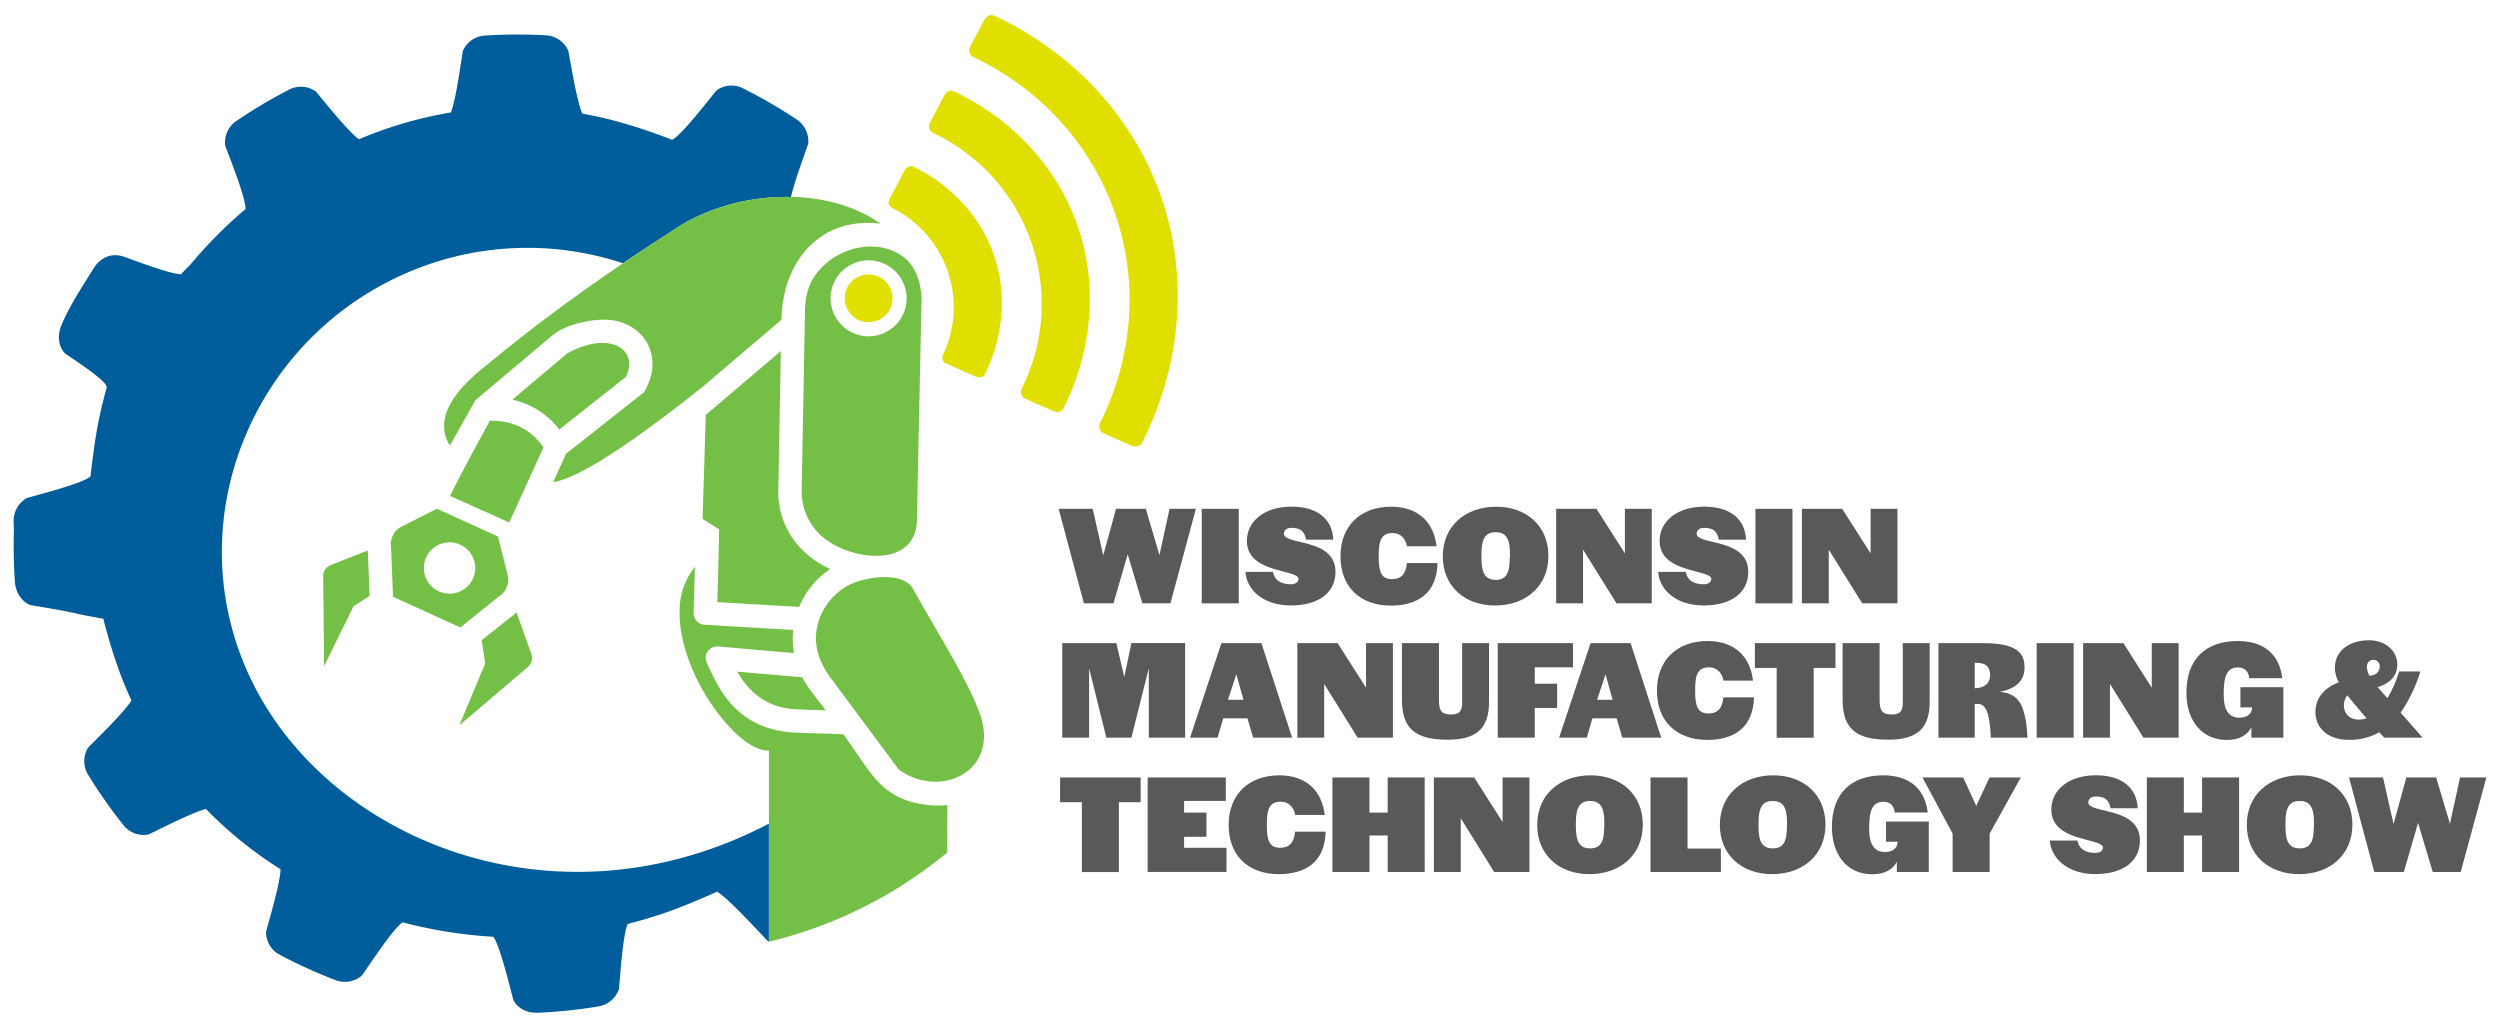 <svg id="Gears" xmlns="http://www.w3.org/2000/svg" viewBox="0 0 930.63 382.59"><defs><style>.cls-1{fill:none;}.cls-2{fill:#005d9c;}.cls-3{fill:#74c046;}.cls-4{fill:#e0df00;}.cls-5{fill:#58595b;}</style></defs><title>specials-Artboard 10</title><path class="cls-1" d="M167.34,201.91a9.56,9.56,0,1,0,9.56,9.56A9.56,9.56,0,0,0,167.34,201.91Z"/><path class="cls-2" d="M90.85,247.11C67,189.17,96.71,123,155,100.1A113,113,0,0,1,231.91,98q8.64-5.85,17.73-11.66c13-9.09,29.38-13.39,44.79-13,1.65-7.12,6.6-19.93,6.45-20a9.78,9.78,0,0,0-4.66-9.1,187,187,0,0,0-19.39-11.22,9.43,9.43,0,0,0-10.05.6c-.19-.1-12.9,16.83-16.6,18.42a203.63,203.63,0,0,0-21.7-7.17c-3.89-1.05-7.8-1.86-11.7-2.57-2.36-5.16-5.07-23.52-5.28-23.49A9.65,9.65,0,0,0,203,13.14a188.36,188.36,0,0,0-22.29.09,9.52,9.52,0,0,0-8.36,5.62c-.2,0-2.3,17.24-4.48,23a152.32,152.32,0,0,0-34.27,10C129,48.54,117.65,33.91,117.48,34a9.52,9.52,0,0,0-10.07-.53A189.31,189.31,0,0,0,88.23,44.87,9.69,9.69,0,0,0,83.8,54c-.2.09,7.92,19.62,7.56,23.84A169.57,169.57,0,0,0,70.82,98.56c-1.17,1.16-2.34,2.34-3.47,3.55-5.13-.23-21.63-6.89-21.7-6.69C41,94,37.07,96.3,34.85,99.89c-4,6.44-9.36,14.56-12.14,21.58-1.44,3.62-.86,7.61,1.41,10-.12.22,16.28,10.33,15.6,12.84A162.9,162.9,0,0,0,36,160.5c-.51,2.9-.93,5.81-1.29,8.73q-.6,4-1,8c-2,2.72-23.84,8-23.83,8.23a9.76,9.76,0,0,0-4.79,9c0,.89.07,1.78.1,2.67-.2,6.51-.08,13,.36,19.52.29,3.9,2.54,7.27,5.62,8.54,0,.16,11.67,1.76,18.92,3.59l8.37,1.56c1.59,6.3,3.5,12.73,5.88,19.33,1.37,3.79,2.93,7.46,4.58,11.07-2.88,4.88-16.39,17.6-16.25,17.76a9.66,9.66,0,0,0,.3,10.17A186.59,186.59,0,0,0,45.83,307a9.51,9.51,0,0,0,9.4,3.64c.11.17,15.45-8,21.43-9.48a152.67,152.67,0,0,0,27.77,22.42c-.07,5.64-5.57,23.31-5.39,23.4a9.53,9.53,0,0,0,5.32,8.56,186.57,186.57,0,0,0,20.31,9.22,9.66,9.66,0,0,0,10-1.59c.19.11,11.57-17.72,15.24-19.83a169.62,169.62,0,0,0,33.64,5.36c2.71,2.91,7.39,23.63,7.61,23.62,1.51,3,5,4.85,8.92,4.67a183.42,183.42,0,0,0,22.28-2.28,9.86,9.86,0,0,0,8-6.37c.2-.05,1.26-20.17,3.31-24.42a162.38,162.38,0,0,0,19.59-6.22c4.74-1.87,9.29-3.78,13.66-5.78,4.85,2.83,18.64,18.48,19.31,18.68v-44C205.49,348.93,117.22,311.29,90.85,247.11Z"/><path class="cls-3" d="M309.06,211.82a34.87,34.87,0,0,1-12-8.84,30.44,30.44,0,0,1-7.33-20.81q.48-25.74.94-51.48l-27.95,23.75-1.18,38.74,6.15,3.84c-.12,9.06-.42,18-.67,27.12l30.46,1.78a31.35,31.35,0,0,1,11.56-14.1Z"/><path class="cls-3" d="M274.44,250A30.28,30.28,0,0,0,281,258.2a24.64,24.64,0,0,0,14.9,5.8c3.81.22,7.67.28,11.49.42-1.39-1.88-3-3.89-4.56-5.94a46.79,46.79,0,0,1-4.16-6.34Z"/><path class="cls-3" d="M120.32,215.16q.32,32.82.31,32.83l11-22.36,5.94-3.78-.65-16.93-13.55,5.33A4.53,4.53,0,0,0,120.32,215.16Z"/><path class="cls-3" d="M208.2,159.89,233,140.28c1.7-3.41,1.82-7.44-1.17-10.14-2.72-2.45-6.81-2.79-10.28-2.3a31,31,0,0,0-10.41,3.74l-20.43,17.19A29.91,29.91,0,0,1,208.2,159.89Z"/><path class="cls-3" d="M188.52,218.82a6.89,6.89,0,0,0,.56-4.39q-3.71-14.72-3.71-14.71l-22.73-10.35-13.54,6.85a7,7,0,0,0-2.94,3.31,6.92,6.92,0,0,0-.56,4.4l.69,18.22,25.08,11.42,14.2-11.44A6.94,6.94,0,0,0,188.52,218.82ZM167.34,221a9.56,9.56,0,1,1,9.56-9.56A9.56,9.56,0,0,1,167.34,221Z"/><path class="cls-3" d="M365.41,267.83c-3.48-12.41-18.87-36.18-25.71-49-4.19-6.16-17.88-4.23-24.18-.78a23.05,23.05,0,0,0-11.41,15.67c-1.31,6.75.93,13.11,5.46,19.1l25,33.65c7.84,5.59,17.18,5.72,23.7,1.87C364.45,284.7,368.09,277.41,365.41,267.83Z"/><path class="cls-3" d="M182.35,156.6c-2.78,5.07-10.15,18.6-14.85,28l22.06,9.88,12.74-27.92C197.45,159.52,190.77,156.56,182.35,156.6Z"/><path class="cls-3" d="M197.67,243.11,192.3,228c-4,3.2-8.83,7-13,10.32l1.32,8.66L171,270l25-21.31A4.54,4.54,0,0,0,197.67,243.11Z"/><path class="cls-3" d="M295.91,73.29c-.49,0-1,0-1.48,0-15.41-.34-31.8,4-44.79,13Q240.55,92.12,231.91,98q-27.48,18.61-50.31,37.54-22.17,17.07-14.15,30.38L176.94,149l29-24.41c4.79-4,15.93-6.37,22.13-5.36,7,1.12,12.81,5.59,14.42,12.58,1.15,5.18-.17,9.66-2.71,14.16l-29.06,22.94-4.85,10.62q6.16-1,18.07-8.26,14.43-8.85,37.33-27.05l29.61-25.16c.2-10.94,3.83-20.63,10.28-27.21s15.39-9.92,26.59-8.59C319.24,77.15,307.92,73.8,295.91,73.29Z"/><path class="cls-3" d="M345.65,299.69c-8.93-.92-14.36-4.09-18.75-8.69s-7.94-10.9-13-17.69l-17.51-.58c-8.12-.32-14.16-2.63-18.74-5.82-7.52-5.24-11.13-12.89-13.59-18.1-1-2.19-2.2-4.09-.54-6.37a4.35,4.35,0,0,1,3.91-1.79l28.13,2.47a31,31,0,0,1-.28-8.61l-33-1.94a4.34,4.34,0,0,1-4.08-4.71L258.7,211A25.72,25.72,0,0,0,253,226.86c-.29,7.27,1.68,15.17,4.87,22.57a74.53,74.53,0,0,0,14.84,22.4c4.85,4.86,9.73,7.78,13.52,7.55v71.18a164.63,164.63,0,0,0,66.35-33.19l.09-17.69A34.51,34.51,0,0,1,345.65,299.69Z"/><path class="cls-4" d="M327.25,103.06a8.89,8.89,0,1,0,4.5,5.08A8.84,8.84,0,0,0,327.25,103.06Z"/><path class="cls-3" d="M329.48,92.41c-7.47-1.92-16,.57-21.77,5.49-6.13,5.18-8.07,11-8.07,18.82l-1.21,65.59A22.19,22.19,0,0,0,309,201.9c5.94,3.86,15.55,6.25,22.75,4.33,5.63-1.5,9.8-5.65,9.59-13.82q1.73-81.51,1.73-81.5C342.57,101.93,338.9,94.83,329.48,92.41Zm6.6,24.79a14.14,14.14,0,1,1,.62-10.78A14,14,0,0,1,336.08,117.2Z"/><path class="cls-4" d="M366.68,139.31c7.09-14.61,8.1-30.54,3.3-44.4S354.56,69.14,340,62c-2.06-.7-3.22,1.38-3.22,1.38L331,74.29s-1,1.8,1.21,3.17A41.21,41.21,0,0,1,351.05,132c-.88,2.42,1,3.24,1,3.24l11.24,5S365.49,141.14,366.68,139.31Z"/><path class="cls-4" d="M395.92,152c11.12-22.33,12.57-46.67,5.22-67.89S377.63,44.66,355.1,34c-2.39-1-3.64,1.64-3.64,1.64l-5.27,10a2.76,2.76,0,0,0,1.16,3.83,70.43,70.43,0,0,1,32.95,95.29,2.76,2.76,0,0,0,1.46,3.73L392.05,153S394.66,154.28,395.92,152Z"/><path class="cls-4" d="M425.08,164.92c15.2-30.09,17.11-62.9,7.19-91.55S400.6,20.09,370.06,5.82c-2.3-.92-3.72,1.73-3.72,1.73l-5.24,9.89a2.79,2.79,0,0,0,1.41,3.88c25.95,12.4,44,33.5,52.53,58s7.28,52.29-5.47,78.06a2.79,2.79,0,0,0,1.28,3.92l10.24,4.55S423.85,167.06,425.08,164.92Z"/><path class="cls-5" d="M394.09,189.41h12.67l3.92,17.33,4.77-17.33h11.07l5.09,17.23,3.76-17.23h9.81l-9.49,35.19H425.25l-5.46-18.28-5.3,18.28h-11Z"/><path class="cls-5" d="M461.13,224.6H447.36V189.41h13.77Z"/><path class="cls-5" d="M463.63,212.89h10.22c.59,2.76,2.44,4.61,6.73,4.61,1.7,0,2.81-.85,2.81-2,0-1.43-3-2-6.57-3-5.56-1.43-12.66-3.71-12.66-11.08,0-7.63,6.78-12.82,16.58-12.82,10.5,0,15.27,5.3,15.58,12.29H486.2c-.58-2.75-1.64-4.4-5.51-4.4-1.7,0-2.76.91-2.76,2.23,0,1.75,3.29,2.33,7.21,3.29,5.46,1.32,12,3.44,12,10.86,0,7.79-6.36,12.51-16.53,12.51C469.61,225.4,463.94,218.93,463.63,212.89Z"/><path class="cls-5" d="M499,207.11c0-11.44,7.52-18.49,18.86-18.49,10.12,0,15.85,5.83,16.91,14.73h-11c-.47-2.65-2.28-4.93-5.35-4.93-3.87,0-5.19,2.28-5.19,7.9v1.38c0,5.61,1.27,7.89,4.93,7.89,3.33,0,5.19-1.8,5.56-6h11.4c-.27,11.34-7.48,15.85-17.44,15.85C506.24,225.4,499,218.45,499,207.11Z"/><path class="cls-5" d="M537.08,207.06c0-11.08,8.27-18.44,19.87-18.44,11.35,0,19.45,7.21,19.45,18.33s-8.26,18.45-19.87,18.45C545.19,225.4,537.08,218.19,537.08,207.06Zm25,.74v-1.69c0-5.46-1.43-8-5.3-8s-5.3,2.49-5.3,8.05v1.7c0,5.46,1.43,8,5.3,8S562,213.37,562,207.8Z"/><path class="cls-5" d="M604.87,206V189.41h10V224.6H601.74l-12.45-20v20h-10V189.41h15Z"/><path class="cls-5" d="M617.27,212.89H627.5c.58,2.76,2.44,4.61,6.73,4.61,1.7,0,2.81-.85,2.81-2,0-1.43-3-2-6.57-3-5.57-1.43-12.67-3.71-12.67-11.08,0-7.63,6.78-12.82,16.59-12.82,10.49,0,15.26,5.3,15.58,12.29H639.85c-.59-2.75-1.65-4.4-5.51-4.4-1.7,0-2.76.91-2.76,2.23,0,1.75,3.29,2.33,7.21,3.29,5.46,1.32,12,3.44,12,10.86,0,7.79-6.36,12.51-16.54,12.51C623.26,225.4,617.59,218.93,617.27,212.89Z"/><path class="cls-5" d="M667.25,224.6H653.47V189.41h13.78Z"/><path class="cls-5" d="M696.34,206V189.41h10V224.6H693.22l-12.46-20v20h-10V189.41h15Z"/><path class="cls-5" d="M418.52,252l2.65-12.62h20V274.6H427.64V248.79l-6.47,25.81h-9.33l-6.41-25.81V274.6h-10V239.41h20.13Z"/><path class="cls-5" d="M454.67,239.41h14.89L481,274.6H466.48l-2.12-7.21h-9l-2.12,7.21H443Zm2.43,21.09h5.78L460.23,251Z"/><path class="cls-5" d="M508.51,256V239.41h10V274.6H505.39l-12.46-20v20h-10V239.41h15Z"/><path class="cls-5" d="M521.87,260.29V239.41h13.78v21.25c0,4,1.06,5.3,4.45,5.3,3.18,0,4.19-1.11,4.19-4.61V239.41h10v21.94c0,9.65-4.55,14-15.31,14C526.38,275.4,521.87,270.84,521.87,260.29Z"/><path class="cls-5" d="M579.64,263.53h-8.32V274.6H557.54V239.41h28v9H571.32v6.1h8.32Z"/><path class="cls-5" d="M592.1,239.41H607l11.39,35.19H603.91l-2.12-7.21h-9l-2.12,7.21H580.38Zm2.43,21.09h5.78L597.66,251Z"/><path class="cls-5" d="M616.8,257.11c0-11.44,7.52-18.49,18.86-18.49,10.12,0,15.85,5.83,16.91,14.73h-11c-.47-2.65-2.28-4.93-5.35-4.93-3.87,0-5.19,2.28-5.19,7.9v1.38c0,5.61,1.27,7.89,4.93,7.89,3.33,0,5.19-1.8,5.56-6h11.39c-.26,11.34-7.47,15.85-17.43,15.85C624.06,275.4,616.8,268.45,616.8,257.11Z"/><path class="cls-5" d="M683.25,248.63h-8.1v26H661.37v-26h-8.11v-9.22h30Z"/><path class="cls-5" d="M685.91,260.29V239.41h13.78v21.25c0,4,1.06,5.3,4.45,5.3,3.18,0,4.18-1.11,4.18-4.61V239.41h10v21.94c0,9.65-4.56,14-15.32,14C690.41,275.4,685.91,270.84,685.91,260.29Z"/><path class="cls-5" d="M738.16,239.41c13.15,0,15.48,4,15.48,9.12,0,5.35-3.87,8-9.22,9,6.78.58,8.69,4.71,9.75,11.07.31,2.12.47,4.72.58,6H741.08c0-.21-.06-1.38-.16-2.75-.43-5.57-1.38-9.7-4.56-9.81h-1.27V274.6H721.58V239.41Zm-3.07,16.8c3.23-.1,5.72-1.48,5.72-4.93,0-2.91-1.37-4.55-5.14-4.55h-.58Z"/><path class="cls-5" d="M771.92,274.6H758.15V239.41h13.77Z"/><path class="cls-5" d="M801,256V239.41h10V274.6H797.89l-12.45-20v20h-10V239.41h15Z"/><path class="cls-5" d="M838.07,270.79c-1.38,2.65-4.19,4.66-9.17,4.66-9.22,0-15-7.16-15-17.59,0-12.3,6.94-19.24,19.13-19.24,10.65,0,15.63,5.93,16.54,13.83h-12.3c-.21-2.49-1.7-4-4.19-4-3.92,0-5.3,3.08-5.3,9.44v.84c0,5.73,2,8.43,5.83,8.43,2.76,0,4.67-1.27,4.77-3.82H834v-7.52h16V274.6H838.07Z"/><path class="cls-5" d="M861.92,265.06c0-5.24,3.39-9.11,8.74-11.07a10.63,10.63,0,0,1-1.48-5.46c0-5.88,4.88-10.18,12.72-10.18,6.09,0,10.49,3.93,10.49,9,0,4.4-2.91,7.1-7.31,8.43,1.06,1.22,2.28,2.6,3.65,4.08a46.17,46.17,0,0,0,4.35-9.91H901a57.84,57.84,0,0,1-7.37,15.37c2.54,2.81,5.3,5.93,8.16,9.27H887.52l-1.81-2a22.28,22.28,0,0,1-11.34,2.81C866.37,275.45,861.92,270.79,861.92,265.06Zm11.87-6.25a6.46,6.46,0,0,0-1.27,3.81c0,2.71,1.85,5.25,5.62,5.25a7.33,7.33,0,0,0,2.8-.53C878.61,264.69,876.55,262.25,873.79,258.81Zm8.21-7.26c2.76-.11,3.87-1.86,3.87-3.45a2.39,2.39,0,1,0-4.77.11A7.41,7.41,0,0,0,882,251.55Z"/><path class="cls-5" d="M424.61,298.63h-8.1v26H402.73v-26h-8.11v-9.22h30Z"/><path class="cls-5" d="M449.1,311.51h-8.32v4.08h15.79v9H427.21V289.41h29.1v8.75H440.78v4.34h8.32Z"/><path class="cls-5" d="M457.37,307.11c0-11.44,7.53-18.49,18.87-18.49,10.12,0,15.84,5.83,16.9,14.73h-11c-.48-2.65-2.28-4.93-5.35-4.93-3.87,0-5.2,2.28-5.2,7.9v1.38c0,5.61,1.28,7.89,4.93,7.89,3.34,0,5.2-1.8,5.57-6h11.39C493.19,320.89,486,325.4,476,325.4,464.63,325.4,457.37,318.45,457.37,307.11Z"/><path class="cls-5" d="M530.35,324.6H516.57V311h-6.78V324.6H496V289.41h13.78V302.5h6.78V289.41h13.78Z"/><path class="cls-5" d="M559.34,306V289.41h10V324.6H556.21l-12.45-20v20h-10V289.41h15Z"/><path class="cls-5" d="M572.22,307.06c0-11.07,8.27-18.44,19.87-18.44,11.34,0,19.45,7.21,19.45,18.34s-8.27,18.44-19.87,18.44C580.33,325.4,572.22,318.19,572.22,307.06Zm25,.74v-1.69c0-5.46-1.43-7.95-5.3-7.95s-5.3,2.49-5.3,8v1.7c0,5.46,1.43,7.95,5.3,7.95S597.18,313.37,597.18,307.8Z"/><path class="cls-5" d="M628.19,315.86h12.4v8.74H614.41V289.41h13.78Z"/><path class="cls-5" d="M640.22,307.06c0-11.07,8.27-18.44,19.87-18.44,11.34,0,19.45,7.21,19.45,18.34s-8.27,18.44-19.87,18.44C648.33,325.4,640.22,318.19,640.22,307.06Zm25,.74v-1.69c0-5.46-1.43-7.95-5.3-7.95s-5.3,2.49-5.3,8v1.7c0,5.46,1.43,7.95,5.3,7.95S665.18,313.37,665.18,307.8Z"/><path class="cls-5" d="M706.1,320.79c-1.38,2.65-4.19,4.66-9.17,4.66-9.22,0-15-7.16-15-17.59,0-12.3,6.94-19.24,19.13-19.24,10.65,0,15.63,5.93,16.54,13.83H705.3c-.21-2.49-1.7-4-4.19-4-3.92,0-5.3,3.08-5.3,9.44v.84c0,5.73,2,8.43,5.83,8.43,2.76,0,4.67-1.27,4.77-3.82h-4.34v-7.52H718V324.6H706.1Z"/><path class="cls-5" d="M752.26,289.41l-11.61,20.88V324.6H726.87V310.29l-11.23-20.88h15.15l4.88,10.6,4.93-10.6Z"/><path class="cls-5" d="M763.07,312.89H773.3c.59,2.76,2.44,4.61,6.73,4.61,1.7,0,2.81-.85,2.81-2,0-1.43-3-2-6.57-3-5.56-1.43-12.67-3.71-12.67-11.08,0-7.63,6.79-12.82,16.59-12.82,10.49,0,15.26,5.3,15.58,12.29H785.65c-.58-2.75-1.64-4.4-5.51-4.4-1.7,0-2.76.91-2.76,2.23,0,1.75,3.29,2.33,7.21,3.29,5.46,1.32,12,3.44,12,10.86,0,7.79-6.36,12.51-16.53,12.51C769.06,325.4,763.39,318.93,763.07,312.89Z"/><path class="cls-5" d="M833.51,324.6H819.73V311h-6.79V324.6H799.17V289.41h13.77V302.5h6.79V289.41h13.78Z"/><path class="cls-5" d="M836.37,307.06c0-11.07,8.27-18.44,19.87-18.44,11.34,0,19.45,7.21,19.45,18.34s-8.26,18.44-19.87,18.44C844.48,325.4,836.37,318.19,836.37,307.06Zm25,.74v-1.69c0-5.46-1.43-7.95-5.3-7.95s-5.3,2.49-5.3,8v1.7c0,5.46,1.43,7.95,5.3,7.95S861.33,313.37,861.33,307.8Z"/><path class="cls-5" d="M874.43,289.41h12.66L891,306.74l4.77-17.33h11.08L912,306.64l3.76-17.23h9.8L916,324.6H905.59l-5.46-18.28-5.3,18.28h-11Z"/></svg>